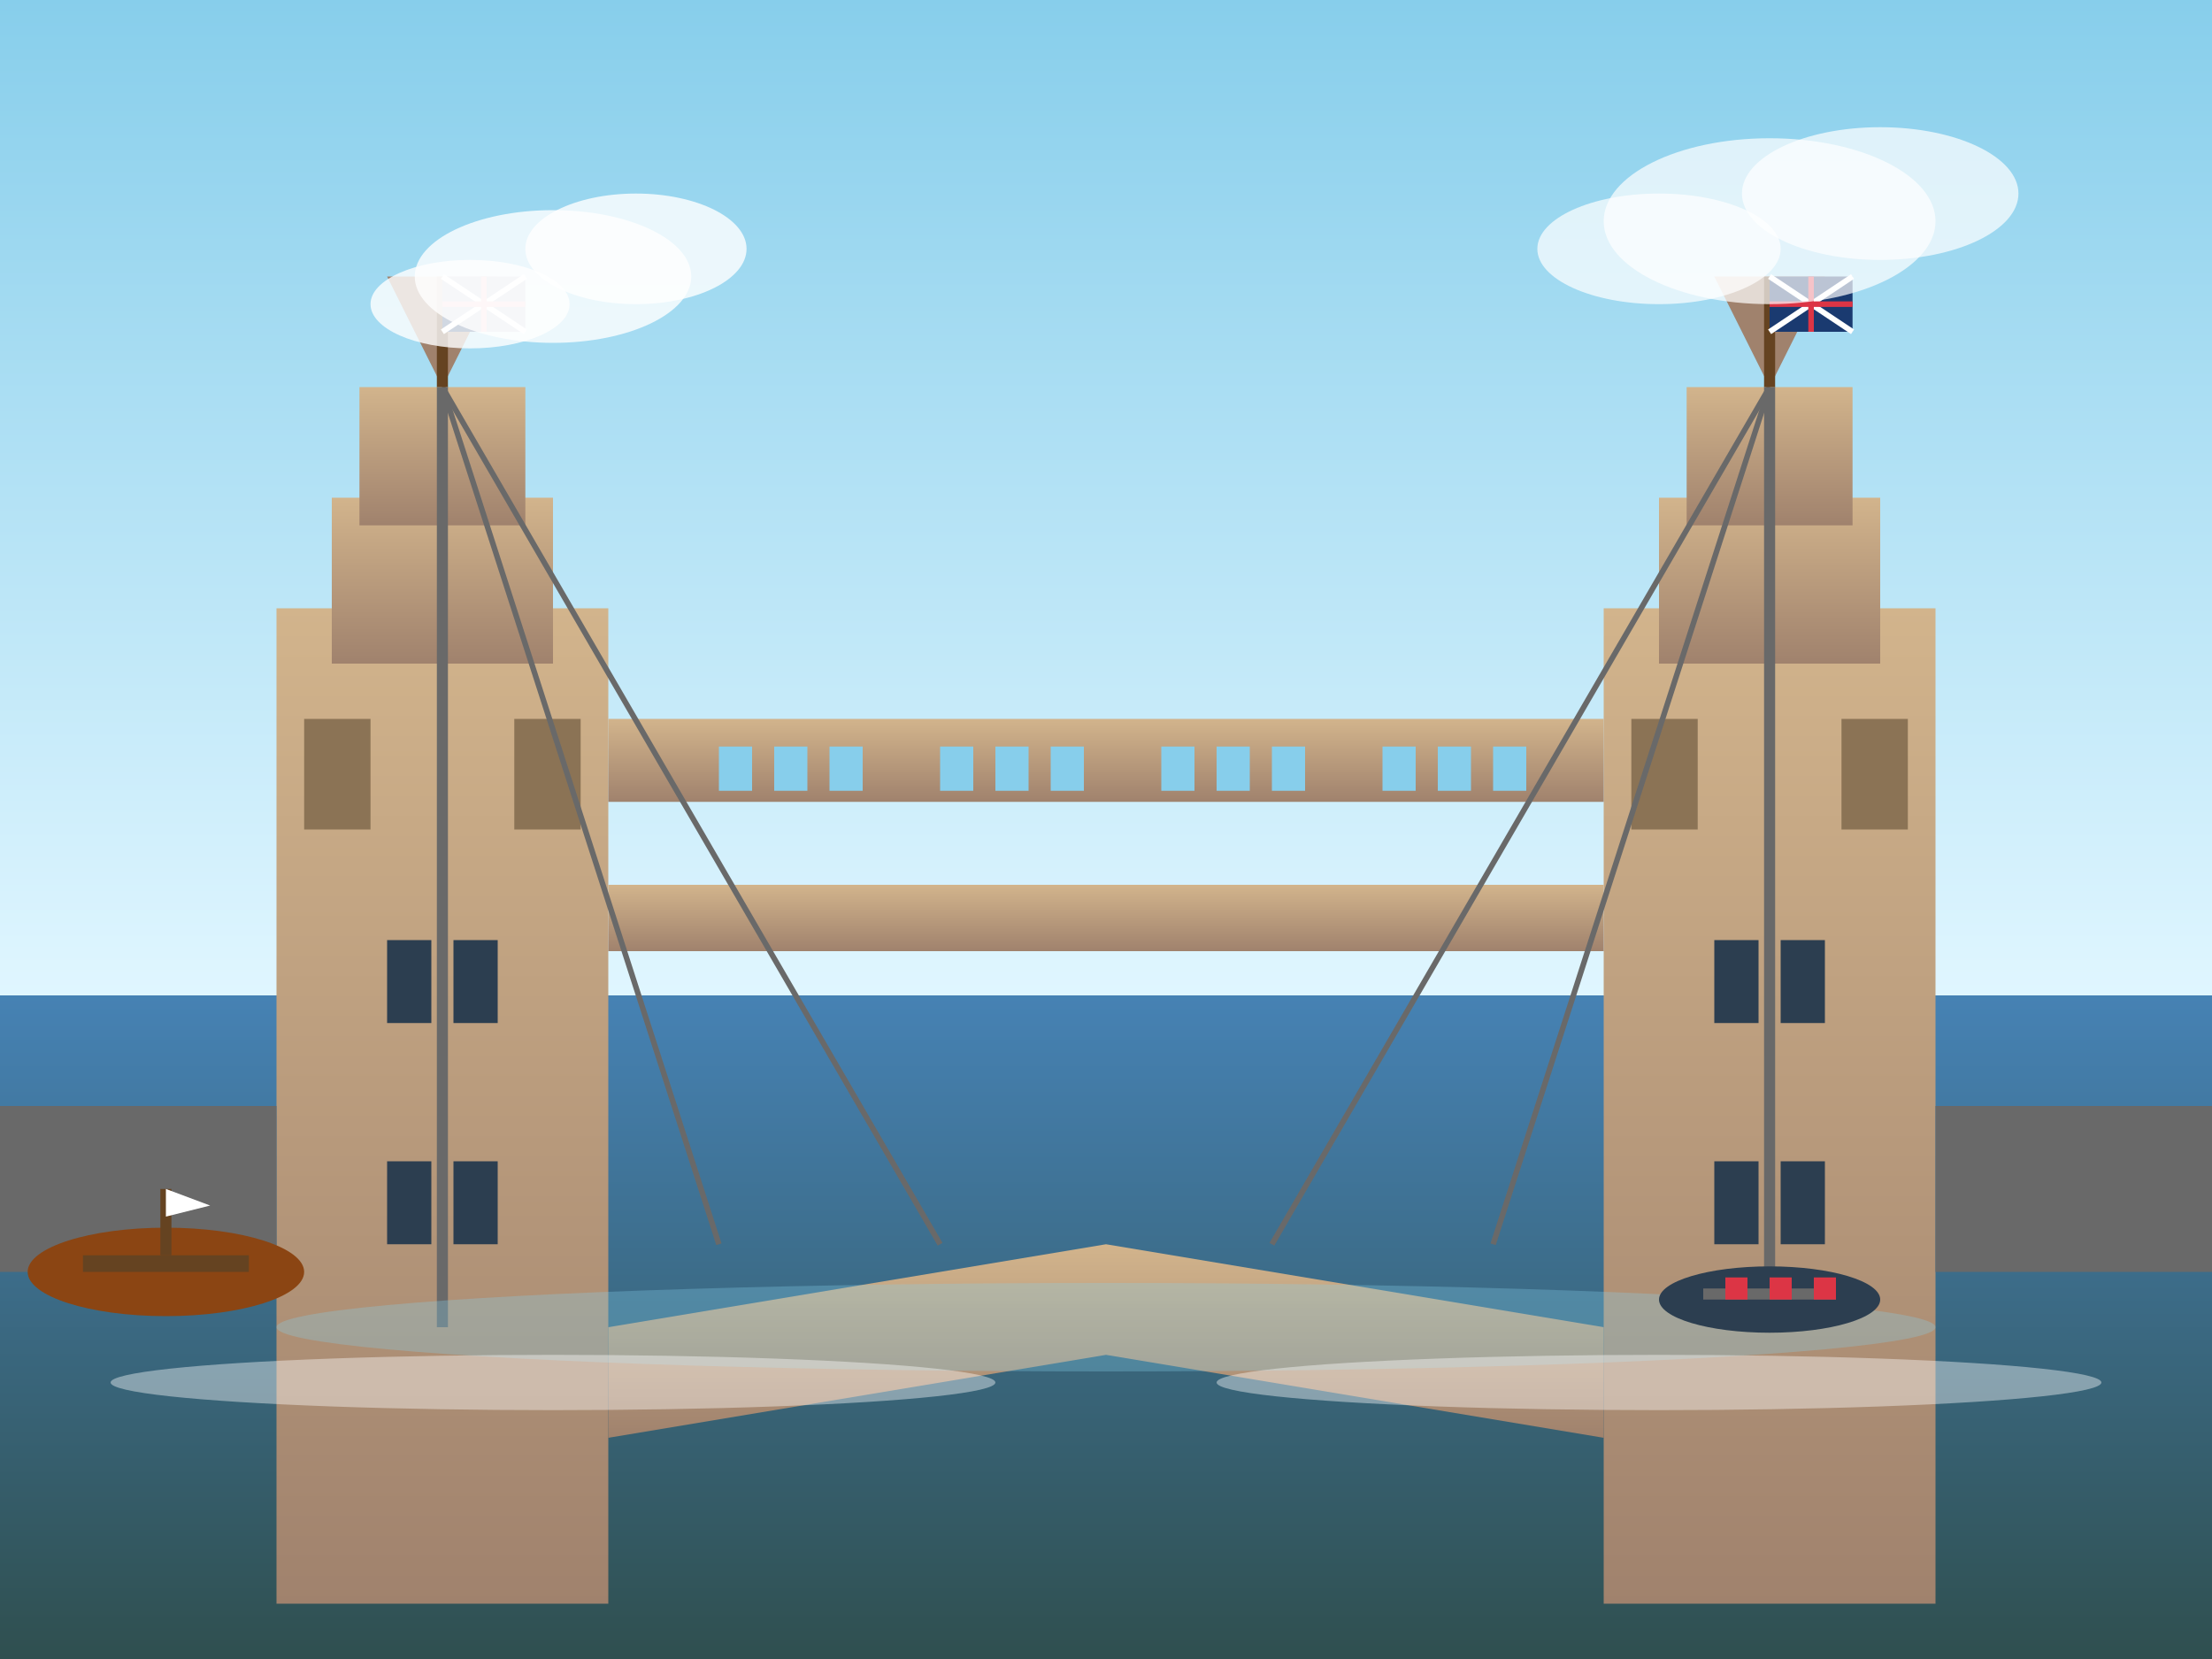 <svg xmlns="http://www.w3.org/2000/svg" viewBox="0 0 400 300" width="400" height="300">
  <rect x="0" y="0" width="400" height="300" fill="#333333" stroke="none"/>
  <defs>
    <linearGradient id="skyGrad" x1="0%" y1="0%" x2="0%" y2="100%">
      <stop offset="0%" style="stop-color:#87CEEB;stop-opacity:1" />
      <stop offset="100%" style="stop-color:#E0F6FF;stop-opacity:1" />
    </linearGradient>
    <linearGradient id="stoneGrad" x1="0%" y1="0%" x2="0%" y2="100%">
      <stop offset="0%" style="stop-color:#D2B48C;stop-opacity:1" />
      <stop offset="100%" style="stop-color:#A0826D;stop-opacity:1" />
    </linearGradient>
    <linearGradient id="waterGrad" x1="0%" y1="0%" x2="0%" y2="100%">
      <stop offset="0%" style="stop-color:#4682B4;stop-opacity:1" />
      <stop offset="100%" style="stop-color:#2F4F4F;stop-opacity:1" />
    </linearGradient>
  </defs>
  
  <!-- Sky background -->
  <rect width="400" height="180" fill="url(#skyGrad)"/>
  
  <!-- Thames river -->
  <rect x="0" y="180" width="400" height="120" fill="url(#waterGrad)"/>
  
  <!-- Tower Bridge main structure -->
  <g transform="translate(50, 50)">
    <!-- Left tower -->
    <rect x="0" y="60" width="60" height="180" fill="url(#stoneGrad)"/>
    <rect x="10" y="40" width="40" height="30" fill="url(#stoneGrad)"/>
    <rect x="15" y="20" width="30" height="25" fill="url(#stoneGrad)"/>
    <polygon points="30,20 20,0 40,0" fill="#A0826D"/>
    
    <!-- Left tower details -->
    <rect x="5" y="80" width="12" height="20" fill="#8B7355"/>
    <rect x="43" y="80" width="12" height="20" fill="#8B7355"/>
    <rect x="20" y="120" width="8" height="15" fill="#2c3e50"/>
    <rect x="32" y="120" width="8" height="15" fill="#2c3e50"/>
    <rect x="20" y="160" width="8" height="15" fill="#2c3e50"/>
    <rect x="32" y="160" width="8" height="15" fill="#2c3e50"/>
    
    <!-- Right tower -->
    <rect x="240" y="60" width="60" height="180" fill="url(#stoneGrad)"/>
    <rect x="250" y="40" width="40" height="30" fill="url(#stoneGrad)"/>
    <rect x="255" y="20" width="30" height="25" fill="url(#stoneGrad)"/>
    <polygon points="270,20 260,0 280,0" fill="#A0826D"/>
    
    <!-- Right tower details -->
    <rect x="245" y="80" width="12" height="20" fill="#8B7355"/>
    <rect x="283" y="80" width="12" height="20" fill="#8B7355"/>
    <rect x="260" y="120" width="8" height="15" fill="#2c3e50"/>
    <rect x="272" y="120" width="8" height="15" fill="#2c3e50"/>
    <rect x="260" y="160" width="8" height="15" fill="#2c3e50"/>
    <rect x="272" y="160" width="8" height="15" fill="#2c3e50"/>
    
    <!-- High-level walkways -->
    <rect x="60" y="80" width="180" height="15" fill="url(#stoneGrad)"/>
    <rect x="60" y="110" width="180" height="12" fill="url(#stoneGrad)"/>
    
    <!-- Walkway windows -->
    <rect x="80" y="85" width="6" height="8" fill="#87CEEB"/>
    <rect x="90" y="85" width="6" height="8" fill="#87CEEB"/>
    <rect x="100" y="85" width="6" height="8" fill="#87CEEB"/>
    <rect x="120" y="85" width="6" height="8" fill="#87CEEB"/>
    <rect x="130" y="85" width="6" height="8" fill="#87CEEB"/>
    <rect x="140" y="85" width="6" height="8" fill="#87CEEB"/>
    <rect x="160" y="85" width="6" height="8" fill="#87CEEB"/>
    <rect x="170" y="85" width="6" height="8" fill="#87CEEB"/>
    <rect x="180" y="85" width="6" height="8" fill="#87CEEB"/>
    <rect x="200" y="85" width="6" height="8" fill="#87CEEB"/>
    <rect x="210" y="85" width="6" height="8" fill="#87CEEB"/>
    <rect x="220" y="85" width="6" height="8" fill="#87CEEB"/>
    
    <!-- Bridge spans (bascule bridges) -->
    <path d="M 60 190 L 150 175 L 150 195 L 60 210 Z" fill="url(#stoneGrad)"/>
    <path d="M 240 190 L 150 175 L 150 195 L 240 210 Z" fill="url(#stoneGrad)"/>
    
    <!-- Suspension cables -->
    <line x1="30" y1="20" x2="30" y2="190" stroke="#696969" stroke-width="2"/>
    <line x1="270" y1="20" x2="270" y2="190" stroke="#696969" stroke-width="2"/>
    
    <!-- Cable stays -->
    <line x1="30" y1="20" x2="80" y2="175" stroke="#696969" stroke-width="1"/>
    <line x1="30" y1="20" x2="120" y2="175" stroke="#696969" stroke-width="1"/>
    <line x1="270" y1="20" x2="220" y2="175" stroke="#696969" stroke-width="1"/>
    <line x1="270" y1="20" x2="180" y2="175" stroke="#696969" stroke-width="1"/>
    
    <!-- Union Jack flags -->
    <line x1="30" y1="0" x2="30" y2="20" stroke="#654321" stroke-width="2"/>
    <rect x="30" y="0" width="15" height="10" fill="#1a3a70"/>
    <line x1="30" y1="0" x2="45" y2="10" stroke="#ffffff" stroke-width="1"/>
    <line x1="45" y1="0" x2="30" y2="10" stroke="#ffffff" stroke-width="1"/>
    <line x1="30" y1="5" x2="45" y2="5" stroke="#dc3545" stroke-width="1"/>
    <line x1="37.5" y1="0" x2="37.5" y2="10" stroke="#dc3545" stroke-width="1"/>
    
    <line x1="270" y1="0" x2="270" y2="20" stroke="#654321" stroke-width="2"/>
    <rect x="270" y="0" width="15" height="10" fill="#1a3a70"/>
    <line x1="270" y1="0" x2="285" y2="10" stroke="#ffffff" stroke-width="1"/>
    <line x1="285" y1="0" x2="270" y2="10" stroke="#ffffff" stroke-width="1"/>
    <line x1="270" y1="5" x2="285" y2="5" stroke="#dc3545" stroke-width="1"/>
    <line x1="277.5" y1="0" x2="277.5" y2="10" stroke="#dc3545" stroke-width="1"/>
  </g>
  
  <!-- Approach roads -->
  <rect x="0" y="200" width="50" height="30" fill="#696969"/>
  <rect x="350" y="200" width="50" height="30" fill="#696969"/>
  
  <!-- Water reflections -->
  <ellipse cx="200" cy="240" rx="150" ry="8" fill="#87CEEB" opacity="0.3"/>
  <ellipse cx="100" cy="250" rx="80" ry="5" fill="#ffffff" opacity="0.4"/>
  <ellipse cx="300" cy="250" rx="80" ry="5" fill="#ffffff" opacity="0.4"/>
  
  <!-- Boats on Thames -->
  <g transform="translate(30, 230)">
    <ellipse cx="0" cy="0" rx="25" ry="8" fill="#8B4513"/>
    <rect x="-15" y="-3" width="30" height="3" fill="#654321"/>
    <line x1="0" y1="-3" x2="0" y2="-15" stroke="#654321" stroke-width="2"/>
    <polygon points="0,-15 8,-12 0,-10" fill="#ffffff"/>
  </g>
  
  <g transform="translate(320, 235)">
    <ellipse cx="0" cy="0" rx="20" ry="6" fill="#2c3e50"/>
    <rect x="-12" y="-2" width="24" height="2" fill="#696969"/>
    <rect x="-8" y="-4" width="4" height="4" fill="#dc3545"/>
    <rect x="0" y="-4" width="4" height="4" fill="#dc3545"/>
    <rect x="8" y="-4" width="4" height="4" fill="#dc3545"/>
  </g>
  
  <!-- Clouds -->
  <ellipse cx="100" cy="50" rx="25" ry="12" fill="#ffffff" opacity="0.8"/>
  <ellipse cx="115" cy="45" rx="20" ry="10" fill="#ffffff" opacity="0.8"/>
  <ellipse cx="85" cy="55" rx="18" ry="8" fill="#ffffff" opacity="0.8"/>
  
  <ellipse cx="320" cy="40" rx="30" ry="15" fill="#ffffff" opacity="0.7"/>
  <ellipse cx="340" cy="35" rx="25" ry="12" fill="#ffffff" opacity="0.7"/>
  <ellipse cx="300" cy="45" rx="22" ry="10" fill="#ffffff" opacity="0.7"/>
</svg>
